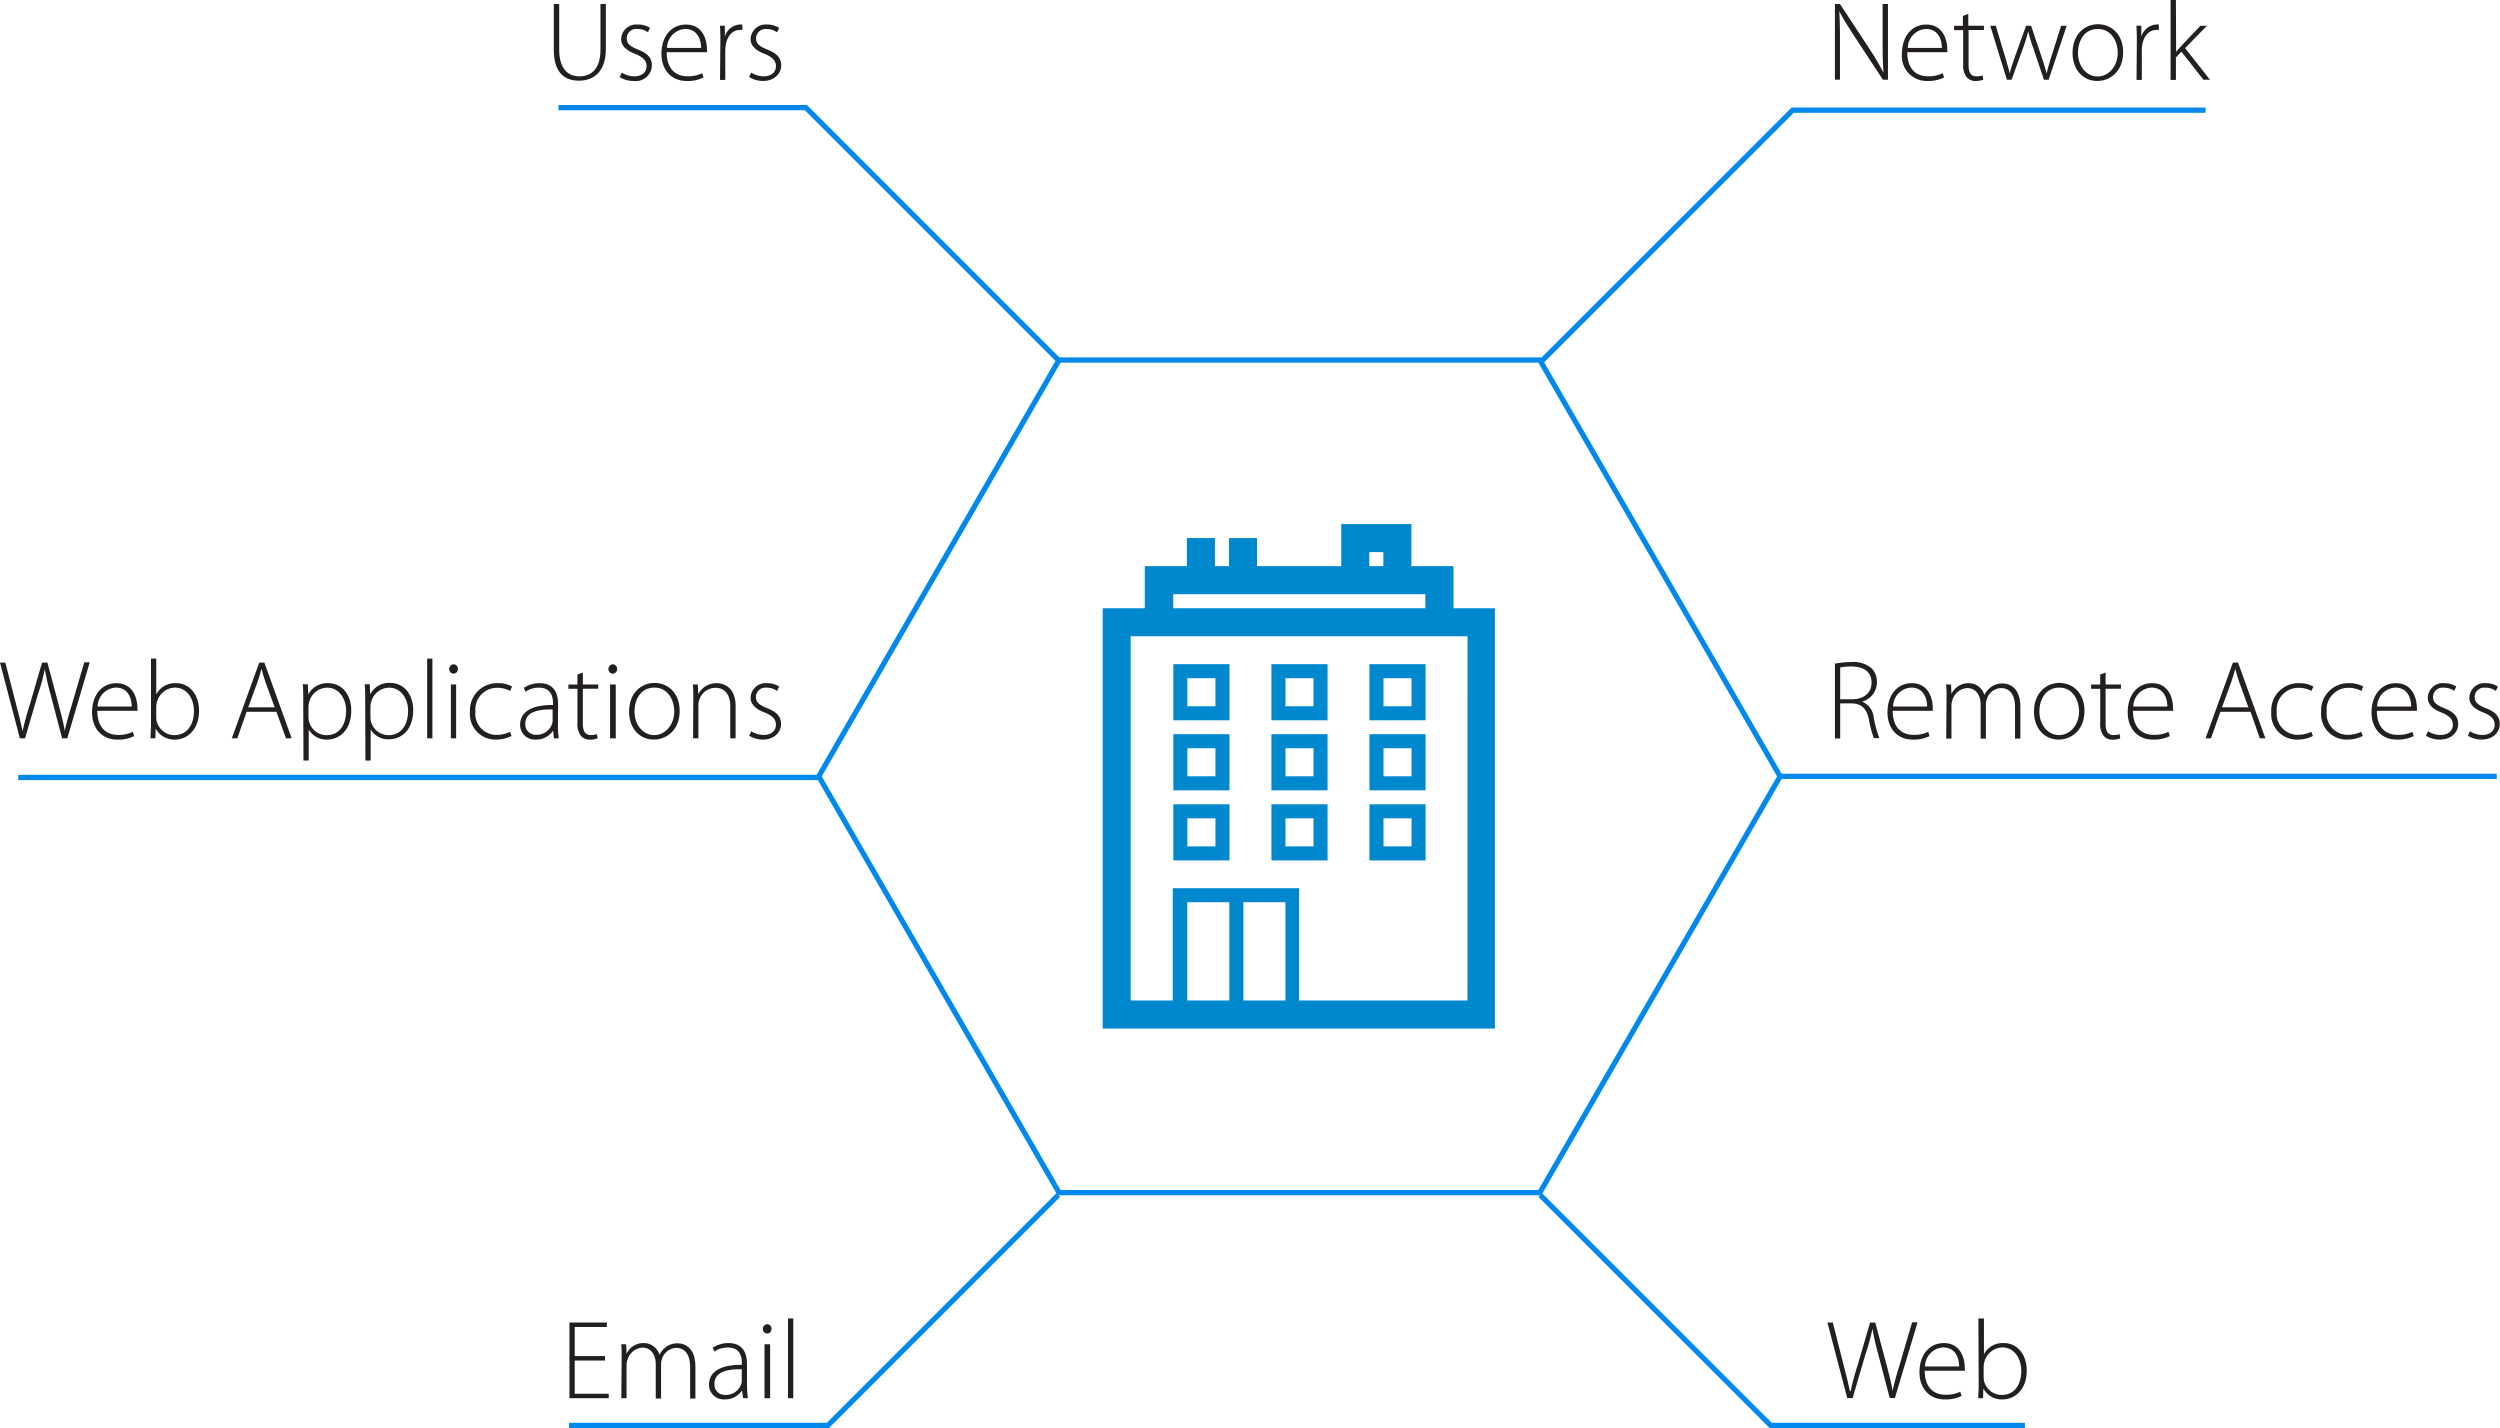 <svg xmlns="http://www.w3.org/2000/svg" viewBox="0 0 356.31 203.54"><defs><style>.cls-1{fill:#0088ce;}.cls-2{fill:none;stroke:#0088ec;stroke-miterlimit:10;stroke-width:0.75px;}.cls-3{fill:#231f20;}</style></defs><title>secure-all-vectors</title><g id="Layer_2" data-name="Layer 2"><g id="Layer_1-2" data-name="Layer 1"><path class="cls-1" d="M207.4,88.72v-6h-6v-6h-10v6h-12v-4h-4v4h-2v-4h-4v4h-6v6h-6v59.9h55.9V88.72Zm-12-8h2v2h-2Zm-27.95,6h35.94v2H167.47Zm16,57.9h-6v-14h6Zm-8,0h-6v-14h6Zm33.94,0h-24v-16h-18v16h-6V92.71H209.4Z" transform="translate(-0.24 -2.03)"/><path class="cls-1" d="M167.47,104.69h8v-8h-8Zm2-6h4v4h-4Z" transform="translate(-0.24 -2.03)"/><path class="cls-1" d="M181.45,104.69h8v-8h-8Zm2-6h4v4h-4Z" transform="translate(-0.24 -2.03)"/><path class="cls-1" d="M195.42,104.69h8v-8h-8Zm2-6h4v4h-4Z" transform="translate(-0.24 -2.03)"/><path class="cls-1" d="M167.47,114.67h8v-8h-8Zm2-6h4v4h-4Z" transform="translate(-0.24 -2.03)"/><path class="cls-1" d="M181.45,114.67h8v-8h-8Zm2-6h4v4h-4Z" transform="translate(-0.24 -2.03)"/><path class="cls-1" d="M195.42,114.67h8v-8h-8Zm2-6h4v4h-4Z" transform="translate(-0.24 -2.03)"/><path class="cls-1" d="M167.47,124.66h8v-8h-8Zm2-6h4v4h-4Z" transform="translate(-0.24 -2.03)"/><path class="cls-1" d="M181.45,124.66h8v-8h-8Zm2-6h4v4h-4Z" transform="translate(-0.24 -2.03)"/><path class="cls-1" d="M195.42,124.66h8v-8h-8Zm2-6h4v4h-4Z" transform="translate(-0.24 -2.03)"/><polygon class="cls-2" points="219.46 51.31 150.94 51.31 116.69 110.65 150.94 169.98 219.46 169.98 253.71 110.65 219.46 51.31"/><polyline class="cls-2" points="219.52 51.67 255.5 15.7 314.35 15.7"/><polyline class="cls-2" points="219.52 170.32 252.37 203.16 288.6 203.16"/><polyline class="cls-2" points="150.83 170.32 117.99 203.16 81.1 203.16"/><line class="cls-2" x1="253.71" y1="110.65" x2="355.85" y2="110.65"/><polyline class="cls-2" points="150.83 51.31 114.86 15.34 79.6 15.34"/><line class="cls-2" x1="2.6" y1="110.81" x2="116.69" y2="110.81"/><path class="cls-3" d="M79.94,2.6V9.12c0,2.74,1.28,3.79,2.88,3.79,1.77,0,3-1.15,3-3.79V2.6h.77V9c0,3.31-1.8,4.53-3.83,4.53s-3.59-1.11-3.59-4.4V2.6Z" transform="translate(-0.24 -2.03)"/><path class="cls-3" d="M88.86,12.38a3.37,3.37,0,0,0,1.73.53c1.22,0,1.8-.66,1.8-1.45s-.52-1.3-1.62-1.75c-1.27-.48-2-1.17-2-2.1a2.15,2.15,0,0,1,2.37-2.08A3.05,3.05,0,0,1,92.88,6l-.3.63a2.44,2.44,0,0,0-1.52-.47A1.34,1.34,0,0,0,89.57,7.5c0,.8.54,1.15,1.58,1.59,1.25.48,2,1.1,2,2.27a2.29,2.29,0,0,1-2.59,2.21,3.74,3.74,0,0,1-2-.55Z" transform="translate(-0.24 -2.03)"/><path class="cls-3" d="M95.26,9.47c0,2.46,1.35,3.43,2.93,3.43a4.42,4.42,0,0,0,2.13-.44l.19.61a5,5,0,0,1-2.41.5c-2.21,0-3.59-1.62-3.59-3.88C94.51,7.13,96,5.53,98,5.53c2.51,0,3,2.37,3,3.48a2,2,0,0,1,0,.46Zm4.9-.61c0-1.07-.43-2.7-2.29-2.7a2.73,2.73,0,0,0-2.56,2.7Z" transform="translate(-0.24 -2.03)"/><path class="cls-3" d="M102.91,8c0-.76,0-1.57-.06-2.3h.7l0,1.55h0a2.38,2.38,0,0,1,2.19-1.73l.3,0V6.3a1.34,1.34,0,0,0-.36,0c-1.06,0-1.81.91-2,2.14a5.64,5.64,0,0,0-.07.74v4.24h-.75Z" transform="translate(-0.24 -2.03)"/><path class="cls-3" d="M107.31,12.38a3.37,3.37,0,0,0,1.73.53c1.22,0,1.79-.66,1.79-1.45s-.51-1.3-1.61-1.75c-1.27-.48-2-1.17-2-2.1a2.15,2.15,0,0,1,2.37-2.08,3.06,3.06,0,0,1,1.7.48l-.3.63a2.47,2.47,0,0,0-1.53-.47A1.34,1.34,0,0,0,108,7.5c0,.8.54,1.15,1.58,1.59,1.25.48,2,1.1,2,2.27s-1,2.21-2.6,2.21A3.73,3.73,0,0,1,107,13Z" transform="translate(-0.24 -2.03)"/><path class="cls-3" d="M3.07,107.26.24,96.47H1l1.57,6.09c.37,1.39.69,2.69.89,3.69h0a37.32,37.32,0,0,1,1-3.69l1.77-6.09H7l1.6,6c.34,1.31.71,2.66.87,3.74h0c.24-1.17.58-2.33,1-3.71l1.78-6.07h.78L9.83,107.26H9.09l-1.63-6.21a36.92,36.92,0,0,1-.83-3.66h0a27.64,27.64,0,0,1-1,3.65l-1.82,6.22Z" transform="translate(-0.24 -2.03)"/><path class="cls-3" d="M14.11,103.34c0,2.46,1.35,3.43,2.93,3.43a4.42,4.42,0,0,0,2.13-.44l.19.61a5,5,0,0,1-2.41.5c-2.21,0-3.59-1.62-3.59-3.88,0-2.56,1.47-4.16,3.46-4.16,2.51,0,3,2.37,3,3.48a2,2,0,0,1,0,.46Zm4.9-.61c0-1.07-.43-2.7-2.29-2.7a2.73,2.73,0,0,0-2.56,2.7Z" transform="translate(-0.24 -2.03)"/><path class="cls-3" d="M21.76,95.9h.75V101h0a3,3,0,0,1,2.82-1.6c1.94,0,3.28,1.62,3.28,3.94,0,2.74-1.74,4.1-3.42,4.1a3,3,0,0,1-2.76-1.57h0l-.05,1.39H21.7c0-.54.06-1.22.06-1.79Zm.75,8.4a2.77,2.77,0,0,0,.07.56,2.6,2.6,0,0,0,2.53,1.94c1.76,0,2.77-1.44,2.77-3.44,0-1.76-1-3.33-2.71-3.33a2.72,2.72,0,0,0-2.56,2.06,2.49,2.49,0,0,0-.1.67Z" transform="translate(-0.24 -2.03)"/><path class="cls-3" d="M35.39,103.48l-1.33,3.78h-.78l3.91-10.79h.73l3.89,10.79H41l-1.36-3.78Zm4-.64-1.32-3.6c-.25-.75-.4-1.29-.56-1.9h0c-.16.62-.33,1.18-.56,1.87l-1.33,3.63Z" transform="translate(-0.24 -2.03)"/><path class="cls-3" d="M43.46,102c0-1,0-1.73-.07-2.45h.72l.07,1.46h0A3,3,0,0,1,47,99.4c2,0,3.3,1.64,3.3,3.89,0,2.75-1.63,4.15-3.49,4.15A2.91,2.91,0,0,1,44.24,106h0v4.42h-.75Zm.75,2.21a3.93,3.93,0,0,0,.06.6,2.6,2.6,0,0,0,2.53,2c1.76,0,2.77-1.43,2.77-3.48,0-1.72-1-3.29-2.7-3.29a2.69,2.69,0,0,0-2.55,2,2.85,2.85,0,0,0-.11.65Z" transform="translate(-0.24 -2.03)"/><path class="cls-3" d="M52.29,102c0-1,0-1.73-.07-2.45h.72L53,101h0a3,3,0,0,1,2.83-1.64c2,0,3.3,1.64,3.3,3.89,0,2.75-1.63,4.15-3.49,4.15A2.91,2.91,0,0,1,53.07,106h0v4.42h-.75Zm.75,2.21a3.93,3.93,0,0,0,.06.6,2.6,2.6,0,0,0,2.53,2c1.76,0,2.77-1.43,2.77-3.48,0-1.72-1-3.29-2.7-3.29a2.69,2.69,0,0,0-2.55,2,2.85,2.85,0,0,0-.11.65Z" transform="translate(-0.24 -2.03)"/><path class="cls-3" d="M61.12,95.9h.75v11.36h-.75Z" transform="translate(-0.24 -2.03)"/><path class="cls-3" d="M65.5,97.39a.62.62,0,0,1-.64.65.61.61,0,0,1-.59-.65.66.66,0,0,1,.63-.68A.63.63,0,0,1,65.5,97.39Zm-1,9.87V99.58h.75v7.68Z" transform="translate(-0.24 -2.03)"/><path class="cls-3" d="M73.15,106.93a5,5,0,0,1-2.24.51,3.63,3.63,0,0,1-3.69-3.94,3.87,3.87,0,0,1,4-4.1,3.93,3.93,0,0,1,2,.48l-.27.63a3.71,3.71,0,0,0-1.83-.45A3.09,3.09,0,0,0,68,103.45a3,3,0,0,0,3,3.32,4.48,4.48,0,0,0,1.93-.44Z" transform="translate(-0.24 -2.03)"/><path class="cls-3" d="M79.76,105.44a13.79,13.79,0,0,0,.11,1.82h-.68l-.12-1.1h0a2.86,2.86,0,0,1-2.44,1.28,2.1,2.1,0,0,1-2.26-2.11c0-1.78,1.57-2.85,4.69-2.82v-.19c0-.77-.15-2.29-2-2.28a3.27,3.27,0,0,0-1.92.58l-.24-.56a4.11,4.11,0,0,1,2.24-.66c2.23,0,2.64,1.67,2.64,3ZM79,103.15c-1.68-.05-3.89.21-3.89,2a1.47,1.47,0,0,0,1.54,1.6,2.31,2.31,0,0,0,2.27-1.54,1.59,1.59,0,0,0,.08-.46Z" transform="translate(-0.24 -2.03)"/><path class="cls-3" d="M83.31,97.88v1.7H85.5v.61H83.31v5c0,1,.31,1.6,1.12,1.6a2.59,2.59,0,0,0,.88-.13l.1.6a2.73,2.73,0,0,1-1.07.19,1.62,1.62,0,0,1-1.32-.56,2.78,2.78,0,0,1-.48-1.83v-4.86H81.25v-.61h1.29V98.17Z" transform="translate(-0.24 -2.03)"/><path class="cls-3" d="M88.19,97.39a.62.62,0,0,1-.64.65.61.61,0,0,1-.59-.65.66.66,0,0,1,.62-.68A.63.63,0,0,1,88.19,97.39Zm-1,9.87V99.58H88v7.68Z" transform="translate(-0.24 -2.03)"/><path class="cls-3" d="M97.11,103.34c0,2.88-2,4.1-3.69,4.1-2,0-3.52-1.56-3.52-4,0-2.64,1.73-4.08,3.64-4.08C95.67,99.4,97.11,101,97.11,103.34Zm-6.44.1c0,1.92,1.23,3.36,2.8,3.36s2.87-1.44,2.87-3.41c0-1.41-.8-3.36-2.82-3.36S90.67,101.79,90.67,103.44Z" transform="translate(-0.24 -2.03)"/><path class="cls-3" d="M99.05,101.42c0-.71,0-1.23-.06-1.84h.71l.06,1.39h0a2.9,2.9,0,0,1,2.64-1.57c.74,0,2.68.37,2.68,3.25v4.61h-.76v-4.54c0-1.4-.54-2.66-2.13-2.66a2.45,2.45,0,0,0-2.3,1.76,2.12,2.12,0,0,0-.11.69v4.75h-.76Z" transform="translate(-0.24 -2.03)"/><path class="cls-3" d="M107.31,106.25a3.37,3.37,0,0,0,1.73.53c1.22,0,1.79-.66,1.79-1.45s-.51-1.3-1.61-1.75c-1.27-.48-2-1.17-2-2.1a2.15,2.15,0,0,1,2.37-2.08,3.06,3.06,0,0,1,1.7.48l-.31.63a2.41,2.41,0,0,0-1.52-.47,1.34,1.34,0,0,0-1.48,1.33c0,.8.54,1.15,1.58,1.59,1.25.48,2,1.1,2,2.27s-1,2.21-2.59,2.21a3.73,3.73,0,0,1-1.95-.55Z" transform="translate(-0.24 -2.03)"/><path class="cls-3" d="M86.47,195.94H82.15v4.73H87v.64H81.4V190.52h5.33v.64H82.15v4.14h4.32Z" transform="translate(-0.24 -2.03)"/><path class="cls-3" d="M88.84,195.46c0-.7,0-1.23-.06-1.84h.7l.06,1.36h0a2.64,2.64,0,0,1,2.48-1.53,2.31,2.31,0,0,1,2.21,1.68h0a2.92,2.92,0,0,1,.78-1,2.62,2.62,0,0,1,1.84-.64c.76,0,2.5.41,2.5,3.33v4.53h-.75v-4.45c0-1.73-.67-2.76-2-2.76a2.23,2.23,0,0,0-2,1.52,2.28,2.28,0,0,0-.14.76v4.93h-.76V196.5c0-1.39-.67-2.4-1.9-2.4a2.38,2.38,0,0,0-2.13,1.73,2.17,2.17,0,0,0-.13.74v4.74h-.75Z" transform="translate(-0.24 -2.03)"/><path class="cls-3" d="M106.71,199.48a13.94,13.94,0,0,0,.12,1.83h-.69L106,200.2h0a2.89,2.89,0,0,1-2.45,1.28,2.1,2.1,0,0,1-2.26-2.11c0-1.78,1.57-2.85,4.69-2.82v-.19c0-.77-.14-2.29-2-2.27a3.28,3.28,0,0,0-1.92.57l-.24-.56a4.18,4.18,0,0,1,2.24-.65c2.23,0,2.64,1.66,2.64,3Zm-.75-2.29c-1.68-.05-3.89.21-3.89,2.05a1.47,1.47,0,0,0,1.54,1.6,2.31,2.31,0,0,0,2.27-1.53,1.6,1.6,0,0,0,.08-.47Z" transform="translate(-0.24 -2.03)"/><path class="cls-3" d="M110.2,191.43a.63.63,0,0,1-.64.66.62.62,0,0,1-.59-.66.65.65,0,0,1,.62-.67A.62.62,0,0,1,110.2,191.43Zm-1,9.88v-7.69H110v7.69Z" transform="translate(-0.24 -2.03)"/><path class="cls-3" d="M112.55,189.94h.75v11.37h-.75Z" transform="translate(-0.24 -2.03)"/><path class="cls-3" d="M261.76,13.39V2.6h.72L266.69,9a38.67,38.67,0,0,1,2,3.4l0,0c-.11-1.45-.13-2.69-.13-4.38V2.6h.76V13.39h-.72l-4.12-6.27c-.8-1.25-1.54-2.39-2.1-3.49h0c.08,1.33.1,2.5.1,4.29v5.46Z" transform="translate(-0.24 -2.03)"/><path class="cls-3" d="M272.07,9.47c0,2.47,1.34,3.43,2.93,3.43a4.37,4.37,0,0,0,2.12-.44l.2.61a5.09,5.09,0,0,1-2.42.5,3.54,3.54,0,0,1-3.59-3.87c0-2.57,1.48-4.17,3.46-4.17,2.51,0,3,2.37,3,3.48a2,2,0,0,1,0,.46ZM277,8.86c0-1.07-.43-2.7-2.28-2.7a2.74,2.74,0,0,0-2.57,2.7Z" transform="translate(-0.24 -2.03)"/><path class="cls-3" d="M280.77,4v1.7H283v.61h-2.19v5c0,1,.3,1.6,1.12,1.6a2.59,2.59,0,0,0,.88-.13l.1.6a2.75,2.75,0,0,1-1.08.19,1.6,1.6,0,0,1-1.31-.56,2.78,2.78,0,0,1-.48-1.83V6.32h-1.29V5.71H280V4.3Z" transform="translate(-0.24 -2.03)"/><path class="cls-3" d="M284.69,5.71,286,10.08c.27.9.5,1.66.66,2.4h0c.2-.7.45-1.52.77-2.4L289,5.71h.72l1.47,4.34c.31.93.55,1.71.75,2.43h0c.16-.72.4-1.49.68-2.42L294,5.71h.79l-2.57,7.68h-.67l-1.44-4.27a23.57,23.57,0,0,1-.8-2.63h0a26.11,26.11,0,0,1-.83,2.64l-1.54,4.26h-.67L283.9,5.71Z" transform="translate(-0.24 -2.03)"/><path class="cls-3" d="M302.84,9.47c0,2.88-2,4.1-3.69,4.1-2,0-3.52-1.55-3.52-4,0-2.65,1.73-4.09,3.64-4.09C301.4,5.53,302.84,7.12,302.84,9.47Zm-6.44.1c0,1.92,1.23,3.36,2.8,3.36s2.87-1.44,2.87-3.41c0-1.41-.8-3.36-2.82-3.36S296.4,7.92,296.4,9.57Z" transform="translate(-0.24 -2.03)"/><path class="cls-3" d="M304.79,8c0-.76,0-1.56-.07-2.3h.71l0,1.55h0a2.4,2.4,0,0,1,2.19-1.73,1.65,1.65,0,0,1,.31,0V6.3a1.46,1.46,0,0,0-.37,0c-1.06,0-1.81.91-2,2.15a5.39,5.39,0,0,0-.06.73v4.24h-.75Z" transform="translate(-0.24 -2.03)"/><path class="cls-3" d="M310.39,9.41h0c.19-.24.51-.6.75-.85l2.7-2.85h.93l-3.1,3.18,3.54,4.5h-.93l-3.14-4-.78.83v3.2h-.76V2h.76Z" transform="translate(-0.24 -2.03)"/><path class="cls-3" d="M261.76,96.62a11.63,11.63,0,0,1,2.32-.23,4,4,0,0,1,2.92.9,2.73,2.73,0,0,1,.75,1.92,2.88,2.88,0,0,1-2.11,2.82v0a2.75,2.75,0,0,1,1.66,2.29,14.75,14.75,0,0,0,.8,2.91h-.8a16.16,16.16,0,0,1-.69-2.62c-.32-1.56-1-2.26-2.41-2.33h-1.69v5h-.75Zm.75,5.07h1.72c1.66,0,2.75-.93,2.75-2.35,0-1.65-1.22-2.32-2.91-2.32a7.75,7.75,0,0,0-1.56.14Z" transform="translate(-0.24 -2.03)"/><path class="cls-3" d="M270,103.34c0,2.46,1.34,3.42,2.93,3.42a4.48,4.48,0,0,0,2.13-.43l.19.61a5.06,5.06,0,0,1-2.42.5c-2.21,0-3.58-1.62-3.58-3.88,0-2.56,1.47-4.16,3.45-4.16,2.52,0,3,2.37,3,3.48a1.54,1.54,0,0,1,0,.46Zm4.9-.61c0-1.07-.44-2.7-2.29-2.7a2.72,2.72,0,0,0-2.56,2.7Z" transform="translate(-0.24 -2.03)"/><path class="cls-3" d="M277.67,101.42c0-.71,0-1.23-.07-1.84h.71l.06,1.36h0a2.66,2.66,0,0,1,2.48-1.54,2.32,2.32,0,0,1,2.21,1.68h0a3.16,3.16,0,0,1,.79-1,2.63,2.63,0,0,1,1.84-.64c.75,0,2.5.42,2.5,3.33v4.53h-.76v-4.45c0-1.73-.67-2.75-2-2.75a2.19,2.19,0,0,0-2,1.52,2.22,2.22,0,0,0-.15.75v4.93h-.75v-4.8c0-1.39-.67-2.4-1.91-2.4a2.34,2.34,0,0,0-2.12,1.73,2.11,2.11,0,0,0-.13.73v4.74h-.75Z" transform="translate(-0.24 -2.03)"/><path class="cls-3" d="M297.33,103.34c0,2.88-2,4.1-3.68,4.1-2,0-3.52-1.56-3.52-4,0-2.64,1.73-4.08,3.63-4.08C295.89,99.4,297.33,101,297.33,103.34Zm-6.43.1c0,1.92,1.23,3.36,2.8,3.36s2.86-1.44,2.86-3.41c0-1.41-.8-3.36-2.81-3.36S290.9,101.79,290.9,103.44Z" transform="translate(-0.24 -2.03)"/><path class="cls-3" d="M300.34,97.88v1.7h2.19v.61h-2.19v5c0,1,.3,1.6,1.12,1.6a2.59,2.59,0,0,0,.88-.13l.09.6a2.66,2.66,0,0,1-1.07.19,1.6,1.6,0,0,1-1.31-.56,2.78,2.78,0,0,1-.48-1.83v-4.86h-1.3v-.61h1.3V98.17Z" transform="translate(-0.24 -2.03)"/><path class="cls-3" d="M304.24,103.34c0,2.46,1.35,3.42,2.93,3.42a4.45,4.45,0,0,0,2.13-.43l.19.61a5.06,5.06,0,0,1-2.42.5c-2.2,0-3.58-1.62-3.58-3.88,0-2.56,1.47-4.16,3.46-4.16,2.51,0,3,2.37,3,3.48a2,2,0,0,1,0,.46Zm4.9-.61c0-1.07-.43-2.7-2.29-2.7a2.73,2.73,0,0,0-2.56,2.7Z" transform="translate(-0.24 -2.03)"/><path class="cls-3" d="M316.69,103.48l-1.33,3.78h-.78l3.9-10.79h.74l3.89,10.79h-.79L321,103.48Zm4-.64-1.31-3.6c-.26-.75-.4-1.29-.56-1.9h0c-.16.62-.34,1.18-.56,1.87l-1.33,3.63Z" transform="translate(-0.24 -2.03)"/><path class="cls-3" d="M329.89,106.92a4.85,4.85,0,0,1-2.24.52,3.64,3.64,0,0,1-3.7-3.94,3.87,3.87,0,0,1,4-4.1,3.94,3.94,0,0,1,2,.48l-.27.63a3.74,3.74,0,0,0-1.83-.45,3.09,3.09,0,0,0-3.12,3.39,3,3,0,0,0,3,3.31,4.45,4.45,0,0,0,1.92-.43Z" transform="translate(-0.24 -2.03)"/><path class="cls-3" d="M337,106.92a4.88,4.88,0,0,1-2.24.52,3.63,3.63,0,0,1-3.7-3.94,3.87,3.87,0,0,1,4-4.1,3.93,3.93,0,0,1,2,.48l-.27.63a3.66,3.66,0,0,0-1.82-.45,3.09,3.09,0,0,0-3.12,3.39,3,3,0,0,0,3,3.31,4.49,4.49,0,0,0,1.92-.43Z" transform="translate(-0.24 -2.03)"/><path class="cls-3" d="M339,103.34c0,2.46,1.34,3.42,2.93,3.42a4.4,4.4,0,0,0,2.12-.43l.2.61a5.09,5.09,0,0,1-2.42.5c-2.21,0-3.59-1.62-3.59-3.88,0-2.56,1.48-4.16,3.46-4.16,2.51,0,3,2.37,3,3.48a2,2,0,0,1,0,.46Zm4.89-.61c0-1.07-.43-2.7-2.28-2.7a2.74,2.74,0,0,0-2.57,2.7Z" transform="translate(-0.24 -2.03)"/><path class="cls-3" d="M346.3,106.25a3.37,3.37,0,0,0,1.73.53c1.22,0,1.8-.66,1.8-1.46s-.52-1.29-1.62-1.74c-1.27-.48-1.95-1.17-1.95-2.1a2.14,2.14,0,0,1,2.36-2.08,3.06,3.06,0,0,1,1.7.48l-.3.63a2.44,2.44,0,0,0-1.52-.47,1.34,1.34,0,0,0-1.49,1.33c0,.8.54,1.15,1.58,1.59,1.25.48,2,1.1,2,2.27s-1,2.21-2.6,2.21a3.73,3.73,0,0,1-2-.55Z" transform="translate(-0.24 -2.03)"/><path class="cls-3" d="M352.27,106.25a3.37,3.37,0,0,0,1.73.53c1.22,0,1.79-.66,1.79-1.46s-.51-1.29-1.61-1.74c-1.27-.48-2-1.17-2-2.1a2.15,2.15,0,0,1,2.37-2.08,3.06,3.06,0,0,1,1.7.48l-.3.63a2.47,2.47,0,0,0-1.53-.47,1.34,1.34,0,0,0-1.48,1.33c0,.8.54,1.15,1.58,1.59,1.25.48,2,1.1,2,2.27s-1,2.21-2.6,2.21a3.73,3.73,0,0,1-1.95-.55Z" transform="translate(-0.24 -2.03)"/><path class="cls-3" d="M263.52,201.31l-2.83-10.79h.77L263,196.6c.37,1.39.68,2.69.89,3.7H264a37.42,37.42,0,0,1,1-3.7l1.77-6.08h.74l1.6,6c.34,1.32.71,2.66.87,3.75h0c.24-1.17.58-2.34,1-3.71l1.78-6.07h.78l-3.23,10.79h-.74l-1.63-6.21a37,37,0,0,1-.83-3.67h0a26.86,26.86,0,0,1-1,3.65l-1.82,6.23Z" transform="translate(-0.24 -2.03)"/><path class="cls-3" d="M274.56,197.39c0,2.46,1.35,3.42,2.93,3.42a4.45,4.45,0,0,0,2.13-.43l.19.61a5.08,5.08,0,0,1-2.41.49c-2.21,0-3.59-1.61-3.59-3.87,0-2.56,1.47-4.16,3.46-4.16,2.51,0,3,2.37,3,3.47a2.08,2.08,0,0,1,0,.47Zm4.9-.61c0-1.07-.43-2.71-2.29-2.71a2.73,2.73,0,0,0-2.56,2.71Z" transform="translate(-0.24 -2.03)"/><path class="cls-3" d="M282.21,189.94H283v5.11h0a3,3,0,0,1,2.82-1.6c1.94,0,3.28,1.62,3.28,3.94,0,2.73-1.74,4.09-3.42,4.09a2.94,2.94,0,0,1-2.76-1.56h0l-.05,1.39h-.68c0-.55.06-1.22.06-1.8Zm.75,8.41a3,3,0,0,0,.07.56,2.58,2.58,0,0,0,2.53,1.93c1.76,0,2.76-1.44,2.76-3.44,0-1.76-1-3.33-2.7-3.33a2.73,2.73,0,0,0-2.56,2.07,2.49,2.49,0,0,0-.1.67Z" transform="translate(-0.24 -2.03)"/></g></g></svg>